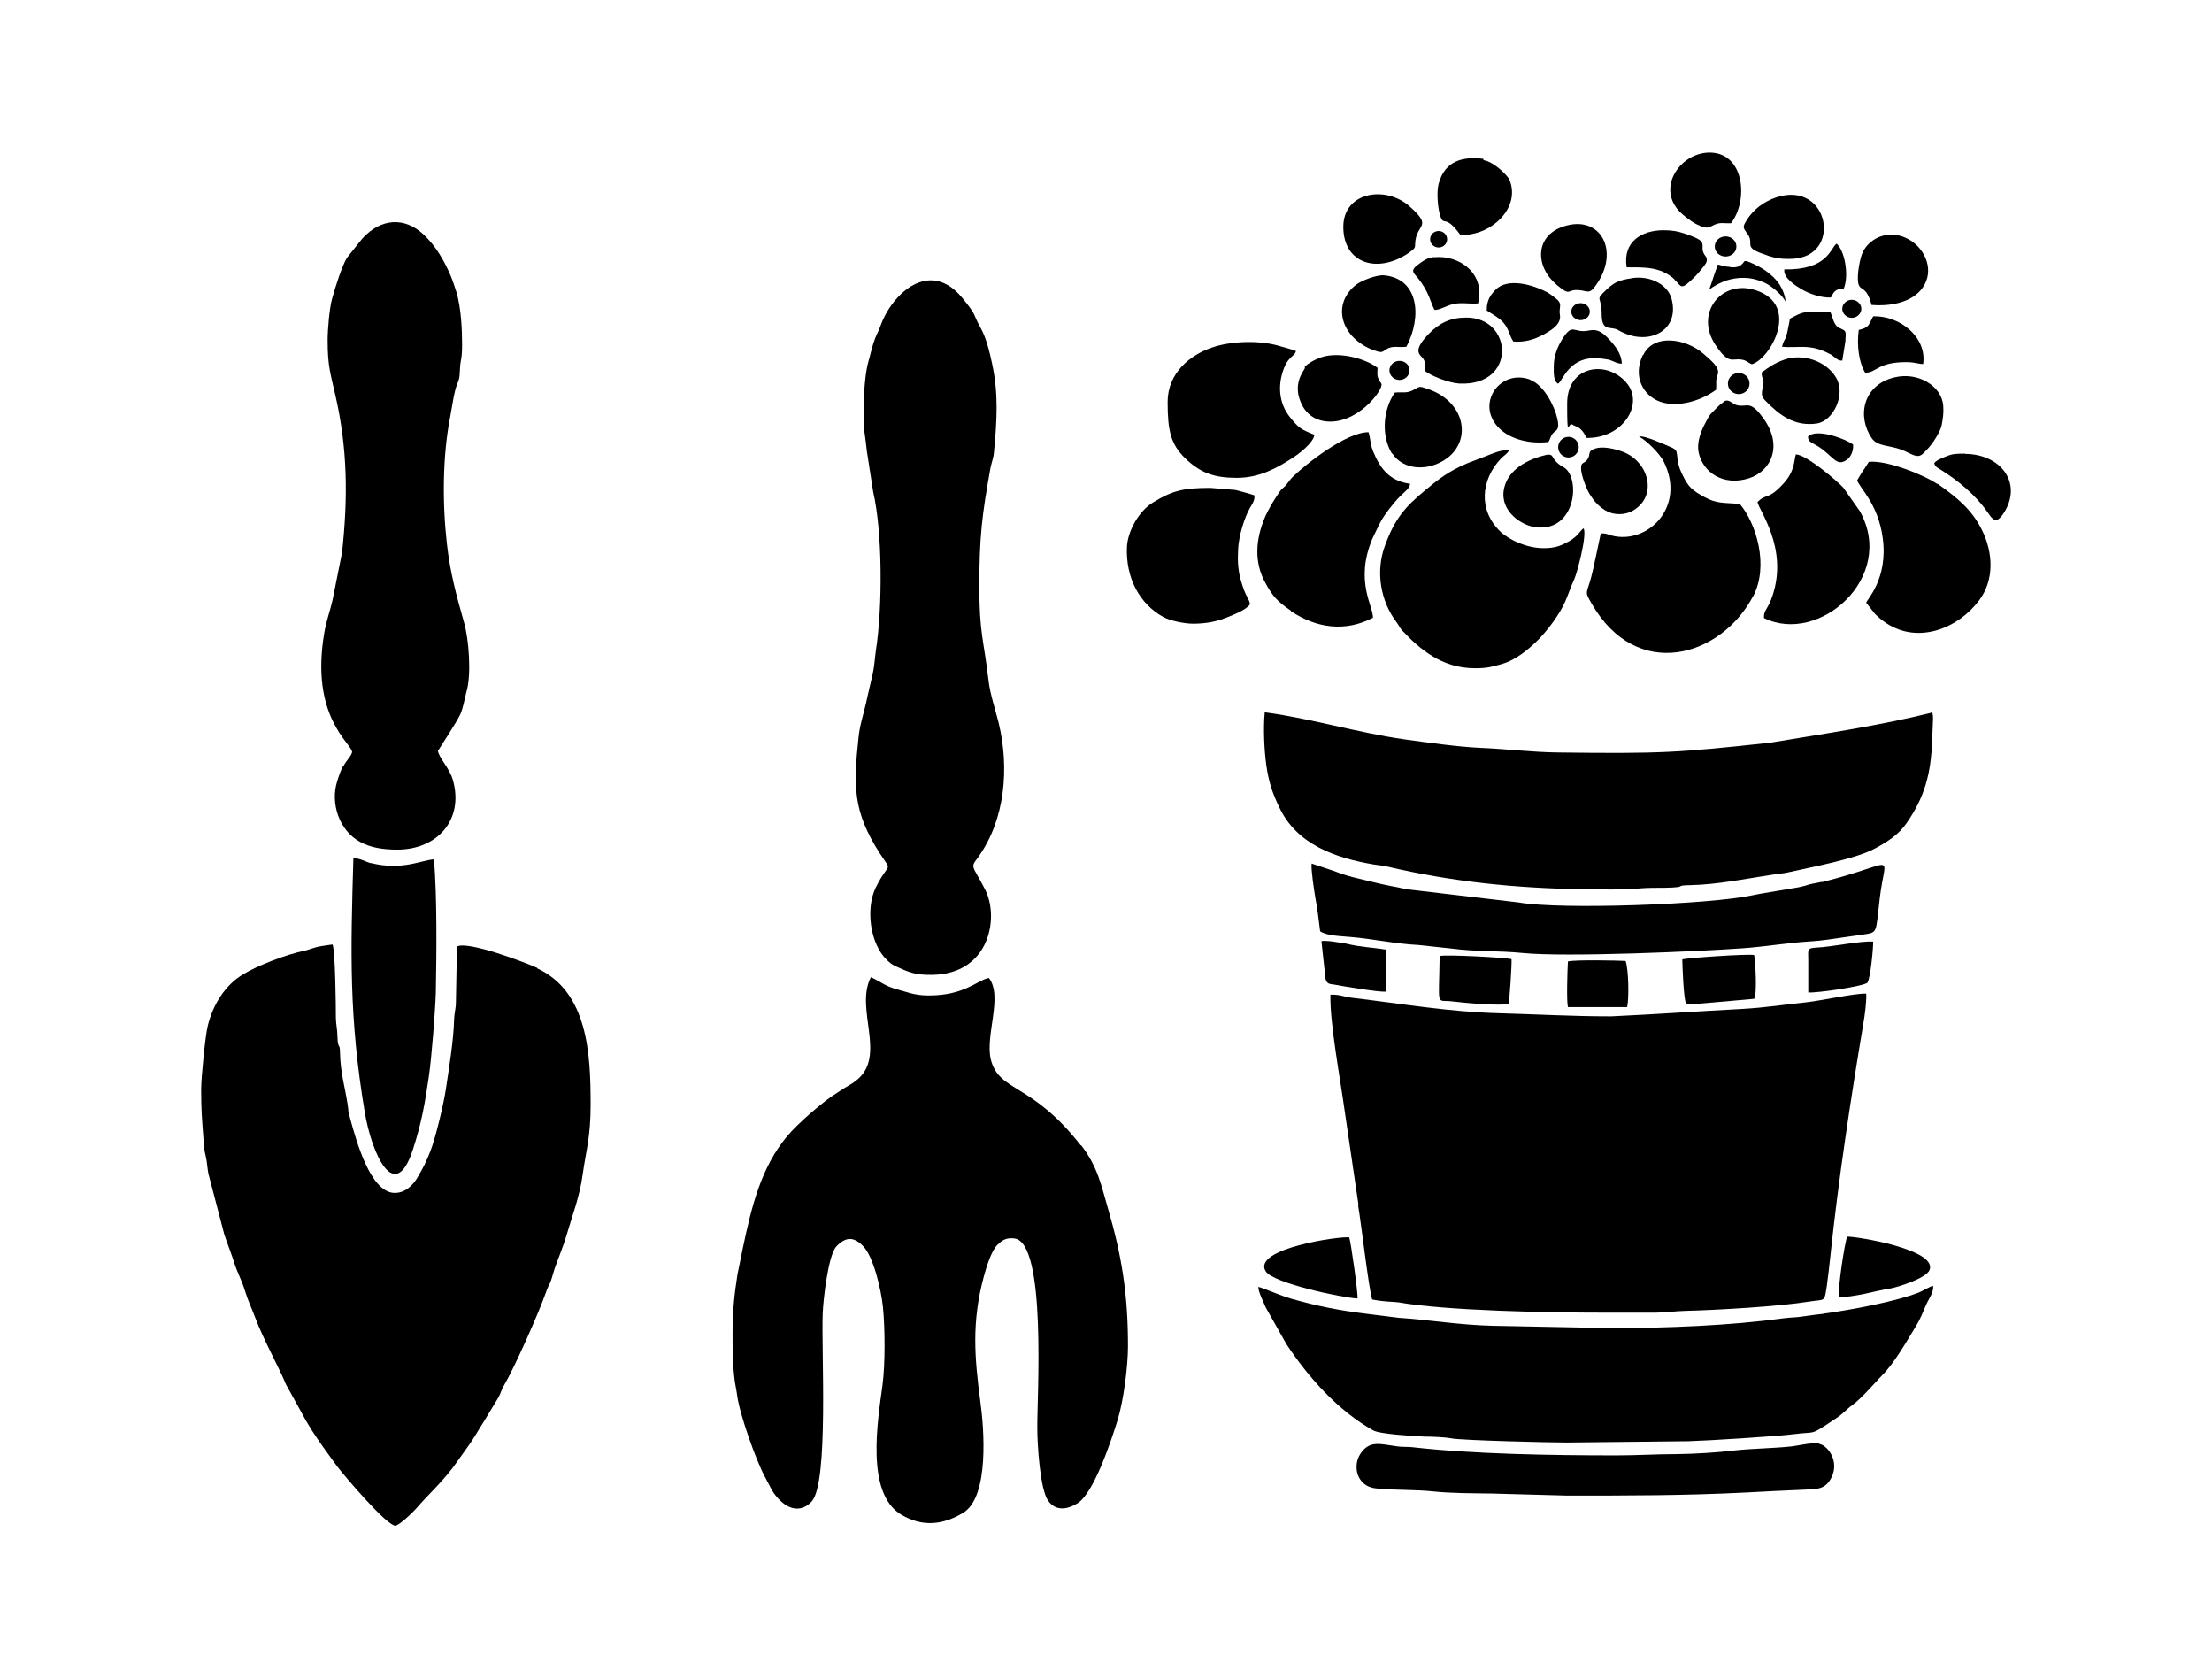 <?xml version="1.0" encoding="iso-8859-1"?>
<!-- Generator: Adobe Illustrator 28.5.0, SVG Export Plug-In . SVG Version: 9.03 Build 54727)  -->
<svg version="1.1" id="Livello_1" xmlns="http://www.w3.org/2000/svg" xmlns:xlink="http://www.w3.org/1999/xlink" x="0px" y="0px"
	 viewBox="0 0 935.435 709.565" style="enable-background:new 0 0 935.435 709.565;" xml:space="preserve">
<g id="Capa_1">
	<path d="M670.908,185.141c15.36,0.327,24.51-14.27,16.994-23.203c-8.279-9.913-25.164-7.516-25.164,8.606s0.436,7.734,2.179,8.933
		c1.198,0.871,2.397,0.763,3.704,2.179C669.71,182.636,670.254,183.943,670.908,185.141z"/>
	<path d="M606.419,108.67c-2.941,0.327-4.575,1.634-6.536,3.05c-3.813,2.723-2.07,3.595-0.218,5.882
		c4.793,5.991,5.229,10.24,6.972,13.399c1.961,0.218,5.338-1.852,7.734-2.397c3.377-0.871,7.19,0,10.675-0.327
		c3.268-12.31-7.625-20.697-18.737-19.499h0.109L606.419,108.67z"/>
	<path d="M620.036,134.269c-6.645,0-11.329,2.288-15.795,6.863c-7.516,7.734-3.377,8.824-2.288,10.675
		c0.98,1.525,0.654,3.05,0.763,5.12l0,0c2.397,1.961,10.131,5.011,14.379,5.229C641.605,163.354,639.862,134.16,620.036,134.269z"/>
	<path d="M729.732,108.452c2.505,0,4.575-1.852,4.575-4.248s-2.07-4.248-4.575-4.248c-2.505,0-4.575,1.852-4.575,4.248
		S727.227,108.452,729.732,108.452z"/>
	<path d="M661.104,197.451c-6.645-3.595-2.397-6.645-9.368-4.575c-7.407,2.179-14.488,6.536-15.795,14.27
		c-1.525,9.042,7.516,15.142,13.726,15.795C666.768,224.793,668.511,201.372,661.104,197.451L661.104,197.451L661.104,197.451z"/>
	<path d="M688.664,117.82c-3.159,0.763-5.447,0.871-9.477,4.793c-4.902,4.793-1.852,2.179-1.852,10.131s3.922,4.902,7.081,6.863
		c12.31,7.19,26.253,0.436,22.44-13.399c-1.743-6.318-10.131-10.349-18.301-8.279h0.109L688.664,117.82z"/>
	<path d="M667.64,189.063c0-2.397-1.961-4.357-4.357-4.357s-4.357,1.961-4.357,4.357c0,2.397,1.961,4.357,4.357,4.357
		S667.64,191.459,667.64,189.063z"/>
	<path d="M694.764,150.064c-4.357,9.041,0,17.212,7.407,19.826c7.625,2.614,17.647-0.654,23.53-5.12
		c0.327-3.704-0.436-2.941,0.763-6.645c0.871-2.941-3.268-5.991-5.882-8.388c-7.625-6.754-21.351-8.824-25.708,0.436l0,0
		L694.764,150.064z"/>
	<path d="M744.983,107.145c4.357,1.634,7.081,2.505,12.854,2.288c21.569-0.871,15.686-33.225-6.536-26.035
		c-5.338,1.743-9.913,5.229-12.636,9.695c-1.743,2.832-1.634,3.05,0,5.338C742.368,103.005,736.922,104.203,744.983,107.145
		L744.983,107.145z"/>
	<path d="M754.569,114.007L754.569,114.007c-0.436,3.595,4.902,6.863,7.299,8.279c3.268,1.961,8.388,3.704,12.418,3.486
		c0.98-1.634,1.307-3.704,5.447-3.813c2.288-5.665,0.327-16.122-3.05-18.954c-2.723,1.961-3.704,11.22-22.223,10.893l0,0
		L754.569,114.007z"/>
	<path d="M731.475,112.809c-1.634,0-3.268-0.545-4.139-0.763l-0.871-0.218l-0.545,1.525c-0.545,1.525-1.634,4.684-2.179,6.427l0,0
		c-0.654,1.743-0.763,2.288-0.871,2.505c0,0,0.073,0,0.218,0c0.327-0.218,0.871-0.763,2.07-1.416
		c1.089-0.654,2.832-1.525,4.902-2.288c2.179-0.654,4.684-1.198,7.516-1.089c2.832,0,5.882,0.763,8.497,1.961
		c2.614,1.198,4.684,3.05,6.209,4.466c1.416,1.416,2.179,2.505,2.505,3.05c0.218,0.327,0.327,0.545,0.327,0.436
		c0,0,0-0.327-0.218-1.416c-0.218-1.089-0.763-3.159-2.179-5.447c-1.416-2.288-3.922-4.684-6.536-6.427s-5.447-2.941-6.863-3.486
		c-0.98-0.327-1.525-0.436-1.743,0c-0.327,0.436-0.98,1.307-1.961,1.852c-1.089,0.545-2.505,0.654-4.031,0.436h-0.109
		L731.475,112.809z"/>
	<path d="M741.388,252.135c6.754-12.854,1.416-30.719-5.665-39.107c-6.754-0.545-9.804,0-15.033-2.941
		c-4.902-2.723-6.536-3.922-9.042-9.041c-1.089-2.288-1.743-3.595-2.179-6.536c-0.545-4.031,0-4.248-3.377-5.665
		c-2.07-0.871-11.111-5.011-12.963-4.248c3.05,1.525,8.606,6.972,10.458,10.567c9.586,19.281-6.972,35.186-22.005,31.264
		c-1.634-0.436-2.505-1.089-4.575-0.871c-0.327,0.654-3.159,15.686-4.684,20.48c-1.634,5.229-1.961,4.357,0.763,9.15
		c19.063,33.225,54.685,22.658,68.301-3.159l0,0V252.135z"/>
	<path d="M764.591,184.596c0,2.397,1.634,2.397,4.793,4.466c5.991,4.031,7.299,8.279,11.438,5.447
		c1.852-1.198,3.05-3.813,2.832-6.536C781.258,185.904,768.295,180.784,764.591,184.596z"/>
	<polygon points="693.13,184.596 693.13,184.596 693.13,184.596 	"/>
	<path d="M679.078,215.86c3.268,2.07,8.279,1.961,11.547,0c10.675-6.318,6.536-20.915-4.575-24.946
		c-2.941-1.089-8.715-2.614-12.201-0.98c-2.505,1.089-1.089,2.07-2.505,4.248c-1.416,2.07-2.832,0.98-2.723,3.922
		c0,2.723,2.288,8.606,3.486,10.567c1.852,3.05,3.595,5.12,6.863,7.19L679.078,215.86L679.078,215.86z"/>
	<path d="M647.16,160.522c-12.527-4.684-22.876,9.586-13.943,19.717c4.357,5.011,12.636,7.625,21.569,6.645
		c1.198-1.852,0.763-2.723,2.505-4.248c0.654-0.654,2.397-0.871,1.307-5.556c-1.198-5.447-5.773-14.379-11.438-16.449l0,0V160.522z"
		/>
	<path d="M742.477,122.722c-14.379-4.793-25.926,9.586-17.103,22.985c5.773,8.715,6.972,5.665,11.111,6.318
		c2.179,0.327,2.614,1.307,4.357,1.961c7.625-2.07,20.806-24.837,1.743-31.264l0,0L742.477,122.722z"/>
	<path d="M635.287,280.676c5.773-1.634,11.547-6.427,15.578-10.567c3.813-3.922,8.715-10.458,11.002-15.686
		c1.307-2.941,2.397-6.427,3.813-9.368c1.198-2.614,5.556-18.737,4.031-21.678c-0.98,0.545-2.07,2.288-3.05,3.159
		c-1.089,0.98-2.179,1.852-3.704,2.614c-3.159,1.743-5.665,2.614-10.131,2.614c-7.081,0-14.488-3.377-18.41-7.081
		c-9.259-8.933-8.279-21.787,0.436-30.937c1.198-1.198,2.614-1.852,3.377-3.486c-3.813,0-6.536,1.307-9.368,2.397l-8.497,3.268
		c-7.843,3.377-11.874,6.536-17.647,11.329c-8.388,6.972-12.854,11.874-17.103,23.639c-3.922,10.784-1.852,23.203,5.011,32.244
		c0.871,1.089,1.307,2.397,2.397,3.486c7.081,7.516,16.558,15.904,30.61,15.904h0.436c5.12,0,6.863-0.654,11.329-1.852H635.287
		L635.287,280.676z"/>
	<path d="M588.772,191.677c4.575,7.19,15.469,7.843,23.312,1.961c10.458-7.952,7.407-24.074-8.606-29.303
		c-3.377-1.089-2.832-1.089-5.773,0.545c-2.832,1.525-4.248,0.763-7.843,1.089l0,0c-5.12,7.299-5.773,18.519-1.198,25.817h0.109l0,0
		L588.772,191.677z"/>
	<path d="M779.079,130.565c0,2.07,1.852,3.813,4.031,3.813c2.179,0,4.031-1.743,4.031-3.813c0-2.07-1.852-3.813-4.031-3.813
		C780.931,126.753,779.079,128.496,779.079,130.565z"/>
	<path d="M596.07,156.6c0-2.288-1.852-4.031-4.248-4.031c-2.396,0-4.248,1.852-4.248,4.031c0,2.179,1.852,4.031,4.248,4.031
		C594.219,160.631,596.07,158.779,596.07,156.6z"/>
	<path d="M801.193,159.542L801.193,159.542c-13.399,3.159-16.013,16.558-9.586,25.817c2.397,3.377,7.407,2.941,12.31,4.684
		c2.07,0.763,4.357,2.179,6.1,2.614c2.505,0.654,3.377-1.198,5.011-2.723c2.07-2.07,5.556-7.299,6.1-10.24s0.871-5.011,0.654-8.17
		C821.127,163.136,811.105,157.145,801.193,159.542L801.193,159.542L801.193,159.542z"/>
	<path d="M806.748,153.115c2.832,0,4.902,0.871,6.536,0.763c1.634-11.329-9.804-20.48-21.133-20.153
		c-2.179,4.139-1.743,4.684-6.1,5.773c-0.871,6.318,0,13.726,2.723,18.083c5.011,0,5.229-4.684,18.083-4.466l0,0H806.748z"/>
	<path d="M745.963,261.286c23.203,11.547,56.21-17.212,40.523-45.207l-6.972-9.913c-2.614-2.832-15.578-13.944-20.044-14.052
		c-0.871,2.288-0.218,6.972-5.447,12.527c-6.427,6.972-7.081,3.813-10.784,7.625l0,0c0.545,3.486,12.963,19.281,6.427,39.325
		C747.706,257.691,745.745,257.909,745.963,261.286L745.963,261.286L745.963,261.286z"/>
	<path d="M744.983,157.472c0,3.377,1.416,2.288,0.436,6.536c-0.763,3.268-0.218,4.031,1.525,5.773
		c5.556,5.665,11.983,10.675,21.46,9.259c6.863-1.089,12.309-12.201,8.061-19.39c-4.357-7.299-14.379-10.24-21.787-7.625
		C750.539,153.441,747.924,155.293,744.983,157.472L744.983,157.472L744.983,157.472z"/>
	<path d="M728.97,169.89c-2.07,1.416-2.397,2.07-4.357,3.922c-2.07,2.07-1.852,2.07-3.377,4.902
		c-1.634,3.05-3.922,8.061-2.832,12.854c1.852,8.17,10.349,14.052,21.133,10.675c9.586-3.05,14.597-13.944,6.1-25.49
		c-5.773-7.952-6.645-4.357-11.111-5.447c-2.179-0.545-3.486-3.05-5.665-1.416l0,0H728.97z"/>
	<path d="M739.863,162.156c0-2.505-2.07-4.466-4.575-4.466c-2.505,0-4.575,1.961-4.575,4.466c0,2.505,2.07,4.466,4.575,4.466
		C737.793,166.622,739.863,164.662,739.863,162.156z"/>
	<path d="M658.816,162.265c2.179-0.98,4.684-12.854,19.172-10.567c2.179,0.327,2.179,0.218,4.031,0.98
		c1.198,0.545,2.397,1.089,3.813,1.089c0-4.031-2.832-7.516-4.793-9.695c-4.139-4.684-6.209-4.902-9.586-4.248
		c-5.991,1.089-6.318-3.486-10.675,3.377c-1.961,3.159-3.704,6.972-3.704,11.765l0,0c0,2.832-0.218,5.991,1.852,7.299l0,0H658.816z"
		/>
	<path d="M668.402,135.358c2.179,0,3.922-1.634,3.922-3.595c0-1.961-1.743-3.595-3.922-3.595s-3.922,1.634-3.922,3.595
		C664.481,133.724,666.224,135.358,668.402,135.358z"/>
	<path d="M773.85,149.629c2.07,1.089,2.941,2.941,5.229,2.832l1.307-8.061c0.327-4.902,0.436-4.357-3.05-5.991
		c-1.961-1.416-2.288-4.248-3.268-6.427c-3.377-0.436-6.754-0.327-10.131,0c-2.614,0.218-4.793,1.634-6.972,2.723l0,0
		c-2.179,11.983-1.852,6.536-3.377,11.874c6.536,0.763,11.656-1.525,20.153,3.05l0,0H773.85z"/>
	<path d="M791.606,128.931c7.734,0.654,16.994-0.98,21.46-7.299c5.011-7.081,1.307-16.013-5.229-20.044
		c-7.843-4.902-16.667-1.743-20.044,4.902c-1.198,2.397-2.614,9.804-1.961,13.181c0.763,3.704,3.377,0.654,5.665,9.368l0,0
		L791.606,128.931z"/>
	<path d="M586.049,419.348v-17.865c-6.645-1.089-10.349-0.98-16.667-2.505c-0.763-0.218-2.723-0.436-3.377-0.545
		c-1.961-0.327-5.447-0.871-7.19-0.545l1.743,16.013c0.654,2.179,1.634,2.07,3.813,2.397c3.595,0.654,18.846,3.268,21.678,2.941l0,0
		V419.348z"/>
	<path d="M638.01,424.141L638.01,424.141c0.327-0.871,1.416-17.103,1.198-18.628c-2.179-0.654-28.214-2.07-30.393-1.307
		c-0.327,22.44-1.634,18.301,5.338,19.172c4.248,0.545,21.46,2.179,23.965,0.871l0,0L638.01,424.141z"/>
	<path d="M545.852,258.344c10.893,7.299,23.094,8.933,34.75,2.832l0,0c0.218-4.793-7.734-15.36-0.327-33.225
		c0.871-1.961,2.179-4.466,3.159-6.536c1.089-2.288,2.614-4.248,4.031-6.209c1.525-1.961,3.159-3.922,4.684-5.447
		c1.525-1.525,4.248-3.486,4.139-5.229c-9.15-1.198-12.854-7.081-15.577-13.617c-1.307-3.159-1.089-5.338-1.961-8.17
		c-9.368-0.109-26.58,13.508-32.026,18.846c-1.416,1.416-1.307,1.634-2.614,3.159c-2.397,2.832-1.307,0.327-5.12,6.427
		c-1.307,2.07-2.832,4.793-3.922,7.19c-4.139,9.586-4.793,19.281,0,27.996c3.05,5.665,5.12,7.952,10.893,11.874h-0.109V258.344z"/>
	<path d="M714.699,424.686l27.124-2.397c1.307-2.288,0.545-15.033,0-18.519c-2.614-0.545-28.432,1.198-30.392,1.852
		c0,1.634,0.545,17.647,1.634,18.519l0.98,0.436h0.654V424.686z"/>
	<path d="M769.275,610.309c-3.159-0.545-8.715,0.871-11.547,1.198c-8.279,0.871-16.449,0.871-24.51,1.743
		c-6.972,0.871-16.449,1.416-23.965,1.525c-8.824,0-16.885,0.545-25.708,0.545l0,0c-27.56,0-60.567-0.545-86.493-3.486
		c-1.961-0.218-4.031,0-6.1-0.327c-7.299-0.98-11.329-2.505-15.142,2.397c-4.357,5.665-1.961,14.597,5.991,15.36
		c8.279,0.871,16.449,0.436,24.51,1.307c7.407,0.763,16.231,0.763,24.401,0.871l32.026,0.871c25.49,0,50.109,0,75.709-1.307
		c7.952-0.436,16.558-0.871,24.728-1.198c4.248-0.218,7.407,0,9.913-2.941c3.159-3.922,3.704-9.368,0-13.943
		c-0.763-0.871-2.179-2.179-3.595-2.397L769.275,610.309L769.275,610.309L769.275,610.309z"/>
	<path d="M574.284,509.328c1.416,8.17,4.466,35.186,5.991,40.088c5.773,1.089,8.824,0.871,11.111,1.198
		c20.697,3.595,63.399,4.357,86.493,4.357h22.331c4.248,0,7.952-0.654,12.636-0.763c13.399-0.327,39.434-1.852,52.288-3.922
		c6.754-1.089,6.318,0.545,7.407-6.536c0.654-4.575,0.98-8.061,1.525-12.854c3.377-32.135,8.606-66.45,13.943-98.258
		c0.545-2.941,1.416-9.586,1.198-12.527c-4.031-0.327-19.063,2.941-24.946,3.595c-9.368,0.98-17.647,2.288-27.124,2.832
		c-18.519,0.98-37.037,2.288-55.774,3.159c-16.558,0-31.046-0.871-47.059-1.307c-21.351-0.545-41.504-4.031-62.528-6.536
		c-3.159-0.327-5.447-1.525-9.15-1.307c-0.327,11.765,4.139,35.403,5.991,48.911l5.882,39.979h-0.218l0,0L574.284,509.328z"/>
	<path d="M771.454,555.406c-2.723,0.327-5.665,0.654-8.497,1.089c-2.941,0.545-5.665,0.436-8.824,0.871
		c-22.222,3.05-48.802,4.139-72.877,4.139l0,0l-50.001-0.98c-14.161-0.327-26.471-2.505-39.761-3.377l-13.072-1.634
		c-12.309-1.525-20.697-3.159-32.353-6.427c-4.248-1.198-12.745-4.902-13.943-5.011c0,2.07,1.961,5.882,3.159,8.715L544,568.261
		c9.368,14.161,21.787,28.105,36.711,36.493c2.941,1.634,17.429,2.397,21.569,2.614c3.159,0,8.606,0.218,11.547,0.763
		c4.902,0.871,41.177,1.743,48.693,1.743l51.417-0.545c7.952-0.218,38.018-2.07,45.316-3.05c9.259-1.198,5.665,1.089,17.538-6.863
		c2.832-1.852,4.031-3.595,6.645-5.447c1.852-1.307,5.011-4.466,6.318-5.882l5.882-6.318c5.229-5.011,10.893-15.033,14.815-21.46
		c1.416-2.288,2.723-5.447,3.922-8.279c1.089-2.723,3.377-5.338,3.159-8.388c-1.416,0.218-4.248,2.07-5.882,2.723
		c-9.804,3.922-28.867,7.407-39.761,8.933h-0.436l0,0L771.454,555.406z"/>
	<path d="M687.466,406.276c-3.813-0.218-21.569-0.545-24.401,0.218c-0.218,3.377-0.654,16.776,0,19.281h25.055
		C688.991,421.527,688.664,409.762,687.466,406.276L687.466,406.276L687.466,406.276z"/>
	<path d="M819.276,204.64c-5.338-3.704-21.46-10.24-28.976-9.368c-3.595,5.773-0.98,1.198-4.902,7.734l0,0
		c0.871,3.268,8.824,9.804,10.784,24.401c2.397,17.538-6.972,26.253-6.972,27.451l3.704,4.684c1.525,1.525,2.832,2.614,4.793,3.922
		c13.508,8.933,30.284,2.288,39.216-9.586c6.427-8.497,6.1-20.044,1.198-29.848c-4.248-8.606-10.567-13.726-18.737-19.499h-0.109
		L819.276,204.64z"/>
	<path d="M816.661,301.373c-22.005,5.447-45.752,8.933-68.084,12.636c-39.107,4.248-46.297,4.684-89.652,4.139
		c-11.002-0.109-22.005-1.525-33.007-1.961c-9.477-0.436-22.549-2.288-32.026-3.595c-19.935-2.832-39.87-8.933-59.042-11.438
		c-0.654,6.754-0.218,16.013,0.654,22.331c1.089,7.516,2.614,11.765,5.447,17.756c7.407,15.904,23.965,21.569,40.196,24.292
		c1.525,0.218,3.595,0.436,5.12,0.763c27.778,6.536,54.794,9.259,83.661,9.695c7.19,0,16.34,0.327,22.876-0.327
		c3.486-0.327,7.952-0.327,11.547-0.327c9.913-0.218,3.268-0.98,10.131-1.089c11.983-0.218,24.946-2.941,36.602-4.684
		c1.634-0.218,3.595-0.327,5.229-0.763c10.567-2.397,28.65-5.665,36.711-10.131c4.902-2.614,9.804-5.665,13.181-10.567
		c7.734-11.111,10.458-21.024,10.893-35.621c0.218-7.407,0.98-11.656-0.654-11.329L816.661,301.373L816.661,301.373L816.661,301.373
		z"/>
	<path d="M831.04,191.786c-2.832,0-5.229,0-7.516,0.98c-1.743,0.654-4.793,1.852-5.556,3.05c0.436,1.743,1.525,1.961,2.832,2.832
		c7.19,4.466,14.706,10.676,19.608,17.756c2.07,2.941,3.595,5.665,6.863,0.654c8.279-12.636-0.98-25.164-16.449-25.164h0.218
		V191.786z"/>
	<path d="M789.755,415.427c1.198-1.961,2.397-13.726,2.397-17.32c-5.011-0.436-17.211,2.179-23.748,2.505
		c-4.466,0.218-3.704,0.871-3.704,5.229v13.726C767.641,420.002,788.447,416.952,789.755,415.427z"/>
	<path d="M799.014,544.84c4.031-0.763,15.686-4.466,16.994-7.952c3.268-8.606-30.828-14.161-34.859-14.052
		c-1.198,3.159-3.813,21.242-3.595,25.599c6.536,0,15.142-2.505,21.46-3.704l0,0V544.84z"/>
	<path d="M535.286,537.541c3.159,5.011,32.789,11.22,38.78,11.438c0.327-1.961-2.832-24.074-3.486-25.817
		C567.094,522.508,529.185,527.846,535.286,537.541z"/>
	<path d="M770.364,372.834c-2.723,0.654-4.684,0.763-6.972,1.634c-2.614,0.871-17.865,3.05-22.222,4.031
		c-17.974,3.922-81.156,6.209-98.912,3.05l-47.059-5.556c-5.12-1.089-9.368-1.743-14.488-3.05c-8.17-2.07-9.041-1.852-16.885-4.793
		c-0.109,0-0.218,0-0.327-0.109l-8.824-2.941c-0.327,2.505,1.089,11.547,1.525,14.161c0.871,4.684,1.525,9.695,2.07,14.488l0,0
		c3.159,1.961,8.279,1.961,12.854,2.397c8.497,0.654,19.281,2.941,28.65,3.377l14.27,1.525c9.586,1.307,19.826,0.871,29.739,1.852
		c18.519,1.852,74.728-0.654,92.811-1.961c9.695-0.654,19.717-2.397,29.085-2.941c4.248-0.218,9.913-1.089,14.27-1.743
		c2.07-0.327,4.684-0.654,6.863-0.98c7.625-1.198,6.209,0.218,8.17-15.904c2.397-19.826,7.952-14.488-24.51-6.427l0,0
		L770.364,372.834z"/>
	<path d="M707.945,118.038c3.377,3.05,2.397,5.338,9.041-1.307c0.98-0.98,4.357-4.902,4.684-5.991
		c0.545-1.961-0.654-2.397-1.198-3.704c-0.98-1.961,0-2.832-0.763-4.575c-0.763-1.525-5.12-2.941-6.972-3.595
		c-3.159-1.089-5.447-1.525-9.259-1.525c-9.15,0-17.32,4.793-15.578,15.686c6.972,0,14.161-0.436,20.153,5.011l0,0H707.945z"/>
	<path d="M581.364,148.213c3.704,1.307,3.05,0.327,5.665-0.98c2.505-1.089,4.793-0.218,7.734-0.654l0,0
		c6.645-12.636,5.229-28.758-9.368-30.175c-3.268-0.327-9.695,2.288-11.874,3.922c-10.567,8.279-6.645,22.658,7.734,27.887l0,0
		H581.364z"/>
	<path d="M522.431,207.146l-10.567-0.871c-11.547,0-16.122,1.198-24.183,6.1c-6.318,3.813-10.784,12.418-11.111,18.846
		c-0.545,13.181,5.338,24.074,15.36,29.63c3.05,1.634,8.933,2.832,12.636,2.832l0,0c5.338,0,9.804-0.871,13.943-2.505
		c3.486-1.416,8.17-3.159,10.131-5.665c-0.436-2.723-1.852-2.832-3.922-10.24c-1.198-4.357-1.416-8.388-1.089-13.617
		c0.327-5.12,2.505-12.636,5.011-16.994c0.871-1.525,2.07-3.05,1.852-5.229c-1.089-0.436-6.972-2.07-8.17-2.288H522.431
		L522.431,207.146z"/>
	<path d="M595.417,107.145c0.545-0.436,1.525-1.089,2.179-1.634c0.98-1.089,0.763-0.98,0.871-2.723
		c0.436-8.388,7.734-6.536-2.288-15.469c-10.022-9.041-28.105-6.318-28.105,8.606l0,0
		C568.075,111.284,582.236,115.859,595.417,107.145z"/>
	<path d="M617.639,99.301L617.639,99.301c12.418,0.654,25.708-11.111,20.697-23.312c-0.763-1.743-6.536-7.625-11.002-8.279v-0.545
		c-8.715-1.089-16.34,0.763-18.954,10.567c-0.98,3.595-0.327,11.002,0.871,14.052c1.416,3.813,1.961-1.307,8.388,7.625l0,0V99.301z"
		/>
	<path d="M719.057,95.598c3.159,1.089,3.486,0.654,5.882-0.545c2.614-1.198,4.031-0.545,7.081-0.654
		c7.299-9.477,5.773-28.758-7.843-29.848c-12.745-0.98-23.857,14.052-14.161,24.619c1.743,1.852,6.209,5.447,9.041,6.318l0,0V95.598
		z"/>
	<path d="M658.163,120.326c7.081,5.773,3.595,1.307,10.893,2.505c2.288,0.436,3.159,0.98,4.793-0.871
		c11.656-14.379,3.922-30.719-11.438-26.58l0,0c-13.617,3.595-13.399,17.32-4.139,24.946H658.163L658.163,120.326z"/>
	<path d="M628.642,131.219L628.642,131.219c2.614,1.743,5.229,3.05,7.081,5.12c2.397,2.723,2.397,5.12,4.248,8.061
		c4.902,0.327,8.606-0.763,12.527-2.832c3.05-1.634,7.843-4.357,7.19-8.279c-0.545-3.05,0.871-4.357-0.654-6.1
		c-0.654-0.871-3.922-3.159-4.684-3.595c-6.209-3.268-16.776-6.318-21.896-1.089c-2.07,2.07-3.813,4.575-3.704,8.606h-0.109
		L628.642,131.219z"/>
	<path d="M608.38,104.639c1.961,0,3.595-1.525,3.595-3.486c0-1.961-1.634-3.486-3.595-3.486c-1.961,0-3.595,1.525-3.595,3.486
		C604.785,103.114,606.419,104.639,608.38,104.639z"/>
	<path d="M227.221,409.218c-5.338-2.397-29.412-11.547-33.987-9.042l-0.436,23.53c0,2.723-0.654,4.357-0.763,7.19
		c-0.218,9.15-2.179,20.697-3.486,29.63c-0.871,5.882-4.248,20.262-6.536,26.144c-1.852,4.684-3.05,7.081-5.447,11.111
		c-1.743,3.05-5.229,6.863-10.131,6.536c-9.913-0.654-15.795-22.113-18.192-30.828c-1.634-6.209-0.436-1.525-1.307-6.972
		c-1.089-7.081-2.941-12.745-3.159-21.46c0-4.466-0.871-0.98-1.089-6.754c0-2.941-0.545-4.793-0.654-7.734
		c0-5.12-0.218-28.541-1.416-31.264c-1.852,0.327-4.248,0.545-6.209,0.98c-1.852,0.436-3.377,1.089-5.556,1.634
		c-7.407,1.525-19.717,6.1-26.253,10.131c-7.516,4.575-12.527,12.745-14.706,21.46c-1.089,4.248-2.832,22.114-2.832,27.124
		c0,8.715,0.327,12.201,0.98,20.915c0.218,3.377,0.327,4.684,0.98,7.407c0.545,2.179,0.654,5.011,1.089,7.19l6.754,25.817
		c1.416,4.248,2.832,7.625,4.139,11.765c1.525,4.793,3.159,7.299,4.575,11.983c1.307,4.248,2.941,7.625,4.466,11.656
		c3.268,8.824,10.458,21.787,12.854,27.887l8.606,15.578c2.832,4.902,6.427,10.022,9.695,14.488c1.416,1.852,2.07,2.941,3.486,4.793
		c3.922,5.011,20.697,24.728,24.51,24.946c1.961-0.436,7.407-5.665,8.824-7.299c5.556-6.427,9.259-9.368,15.36-17.103l6.863-9.586
		c2.397-3.377,4.031-6.427,6.209-9.804l6.209-10.24c1.089-1.852,1.416-3.595,2.505-5.338c4.575-7.843,14.815-30.937,17.756-39.434
		c1.525-4.357,1.307-1.743,3.159-8.388c0.98-3.486,3.922-10.131,5.447-15.469c2.397-8.279,5.556-16.231,6.863-25.708
		c1.525-10.893,3.377-15.795,3.377-29.63c0-21.351-1.089-47.822-22.767-57.735h0.218l0,0L227.221,409.218z"/>
	<path d="M457.071,484.273c-20.806-26.689-34.423-22.44-38.018-36.166c-2.614-10.131,5.229-26.907-0.871-34.641
		c-4.793,0.871-10.24,7.407-25.273,7.407h-0.436c-5.882,0-9.368-1.634-13.181-2.614c-5.229-1.416-6.863-3.268-11.002-5.12
		c-6.972,13.399,6.972,33.443-6.209,43.682c-1.198,0.98-2.288,1.634-3.813,2.505c-1.743,0.98-2.505,1.634-4.139,2.614
		c-5.665,3.377-16.776,13.072-21.242,18.41c-11.002,13.181-15.033,29.63-18.737,47.277l-2.288,11.22
		c-1.307,8.279-2.07,15.578-2.07,24.51l0,0c0,6.536,0,12.745,0.763,19.172c0.327,2.941,0.763,4.357,1.198,7.516
		c0.98,7.734,7.952,27.342,11.547,33.987c2.505,4.575,3.268,7.299,7.081,10.784c4.031,3.704,8.933,4.248,12.854,0
		c7.299-7.843,4.031-63.944,4.684-79.63c0.218-5.556,2.288-24.51,5.773-28.214c3.922-4.139,7.407-4.248,11.438,0
		c4.248,4.466,7.516,18.192,8.279,25.817c0.871,9.041,0.98,23.747-0.218,32.898c-1.961,14.815-7.299,45.643,7.952,54.685
		c8.933,5.338,17.647,4.357,26.144-0.763c11.22-6.754,8.824-35.948,7.299-46.95c-2.505-18.954-3.704-33.66,1.416-52.833
		c1.089-4.031,3.268-11.22,5.882-13.617c1.852-1.743,3.486-3.05,7.081-2.614c13.726,1.634,9.586,67.103,9.695,79.957
		c0,7.516,1.198,26.144,4.575,30.937c3.268,4.466,7.952,3.813,12.418,1.089c6.972-4.248,14.488-27.125,16.994-35.295
		c2.505-8.17,4.357-22.658,4.357-31.155c0-22.005-2.614-38.345-8.606-58.715c-2.614-8.933-4.139-17.103-11.22-26.253l0,0
		L457.071,484.273z"/>
	<path d="M156.959,364.99c-2.179-0.545-5.229-2.397-7.516-2.07c-1.198,40.088-1.852,67.43,4.793,107.191
		c2.941,17.756,12.745,39.434,20.371,15.904c3.704-11.329,5.12-19.717,6.754-30.937c1.198-8.279,2.723-27.996,2.941-35.403
		c0.327-17.211,0.545-40.088-0.763-56.319l0,0c-4.575,0-13.181,4.902-26.689,1.525l0,0L156.959,364.99z"/>
	<path d="M550.754,171.524c1.961,3.595,5.12,5.882,9.259,6.536c13.726,2.07,25.164-13.399,24.183-15.795
		c-0.327-0.763-0.98-1.089-1.416-2.505c-0.545-1.525-0.218-2.397-0.218-4.248c-5.229-4.031-17.538-7.516-25.49-3.813
		c-1.525,0.654-4.031,2.07-5.011,3.05c-0.218,0.218-0.327,0.327-0.436,0.436c0,0,0.436-0.327,0.109,0.654
		c-0.327,0.871-5.773,6.972-0.871,15.795h-0.109L550.754,171.524z"/>
	<path d="M145.194,323.705c-1.198,2.179-1.743,3.922-2.614,6.645c-2.941,9.368,0.871,20.806,9.695,25.599
		c4.357,2.397,9.586,3.268,15.686,3.268c17.212,0,28.323-12.854,23.53-29.521c-1.416-4.902-5.665-9.041-6.318-12.201
		c0,0,8.279-12.745,9.477-15.469c1.416-3.377,1.634-5.991,2.614-9.586c2.179-7.299,0.98-22.222-0.98-29.085
		c-3.268-11.656-5.882-20.915-7.299-33.443c-1.961-17.212-1.852-37.255,1.416-53.813c0.763-3.922,1.634-10.675,2.941-13.726
		c1.198-2.832,0.98-3.595,1.198-6.863c0.218-3.704,0.871-3.595,0.871-9.695s-0.327-15.251-2.397-22.331
		c-0.545-1.743-1.743-5.338-2.505-7.081c-2.832-6.645-6.427-12.527-11.329-17.212c-7.843-7.407-17.974-7.19-26.035,1.743
		l-6.427,8.061c-2.07,3.268-5.229,13.29-6.318,17.429c-1.089,4.031-1.852,12.854-1.852,17.429c0,11.002,1.198,14.052,3.268,23.203
		c5.229,22.767,5.338,43.465,2.832,66.558l-4.031,20.153c-1.089,4.793-2.505,8.279-3.377,13.181
		c-6.427,36.384,11.765,47.495,11.656,51.09c-0.545,1.961-2.397,3.377-3.595,5.773l0,0L145.194,323.705z"/>
	<path d="M523.085,202.026c9.477,0,16.885-4.139,23.312-8.279c3.05-1.961,8.933-6.427,9.477-9.913
		c-5.665-2.288-6.645-2.832-10.24-7.299c-5.011-6.1-5.556-14.379-2.179-22.005c1.525-3.486,4.357-4.357,4.575-6.1
		c-0.871-0.545-6.427-1.961-7.843-2.397c-8.388-2.288-20.044-1.743-27.56,0.871c-9.368,3.159-18.846,10.784-18.846,23.094
		c0,12.309,1.416,17.756,7.19,23.53c6.536,6.427,12.527,8.497,22.005,8.497l0,0L523.085,202.026z"/>
	<path d="M370.36,375.23c-4.357,8.824-2.505,23.965,4.902,30.828c1.198,1.089,1.961,1.743,3.377,2.397
		c5.338,2.397,7.952,3.813,15.36,3.704c24.728-0.218,28.65-24.51,22.549-36.166c-5.447-10.567-6.318-8.933-2.941-13.508
		c11.547-16.013,13.29-37.909,8.715-56.863c-1.307-5.338-3.595-12.092-4.248-17.647c-2.07-17.756-3.922-19.935-3.922-40.305
		s1.089-29.848,4.684-49.674c0.545-2.832,1.307-4.139,1.525-7.081c1.198-12.854,1.961-24.183-0.763-36.929
		c-1.089-5.12-2.505-11.111-4.902-15.36c-3.595-6.427-1.307-4.793-7.734-12.636c-13.726-16.776-29.739-1.961-34.641,11.874
		c-0.98,2.723-1.852,3.704-2.941,7.19c-0.871,2.614-1.416,5.447-2.179,7.952c-1.307,4.466-1.961,13.726-1.961,19.063l0,0
		c0,12.418,0.218,7.952,1.307,18.41l2.723,17.538c3.922,16.776,4.031,48.693,1.089,67.321c-0.327,2.179-0.545,5.556-0.98,7.952
		c-0.98,4.793-2.179,9.368-3.159,14.052c-1.089,4.793-2.614,9.15-3.159,14.488c-2.179,20.588-2.397,31.264,9.041,49.02
		c5.447,8.388,3.922,2.832-1.852,14.597v-0.218H370.36z"/>
</g>
</svg>

